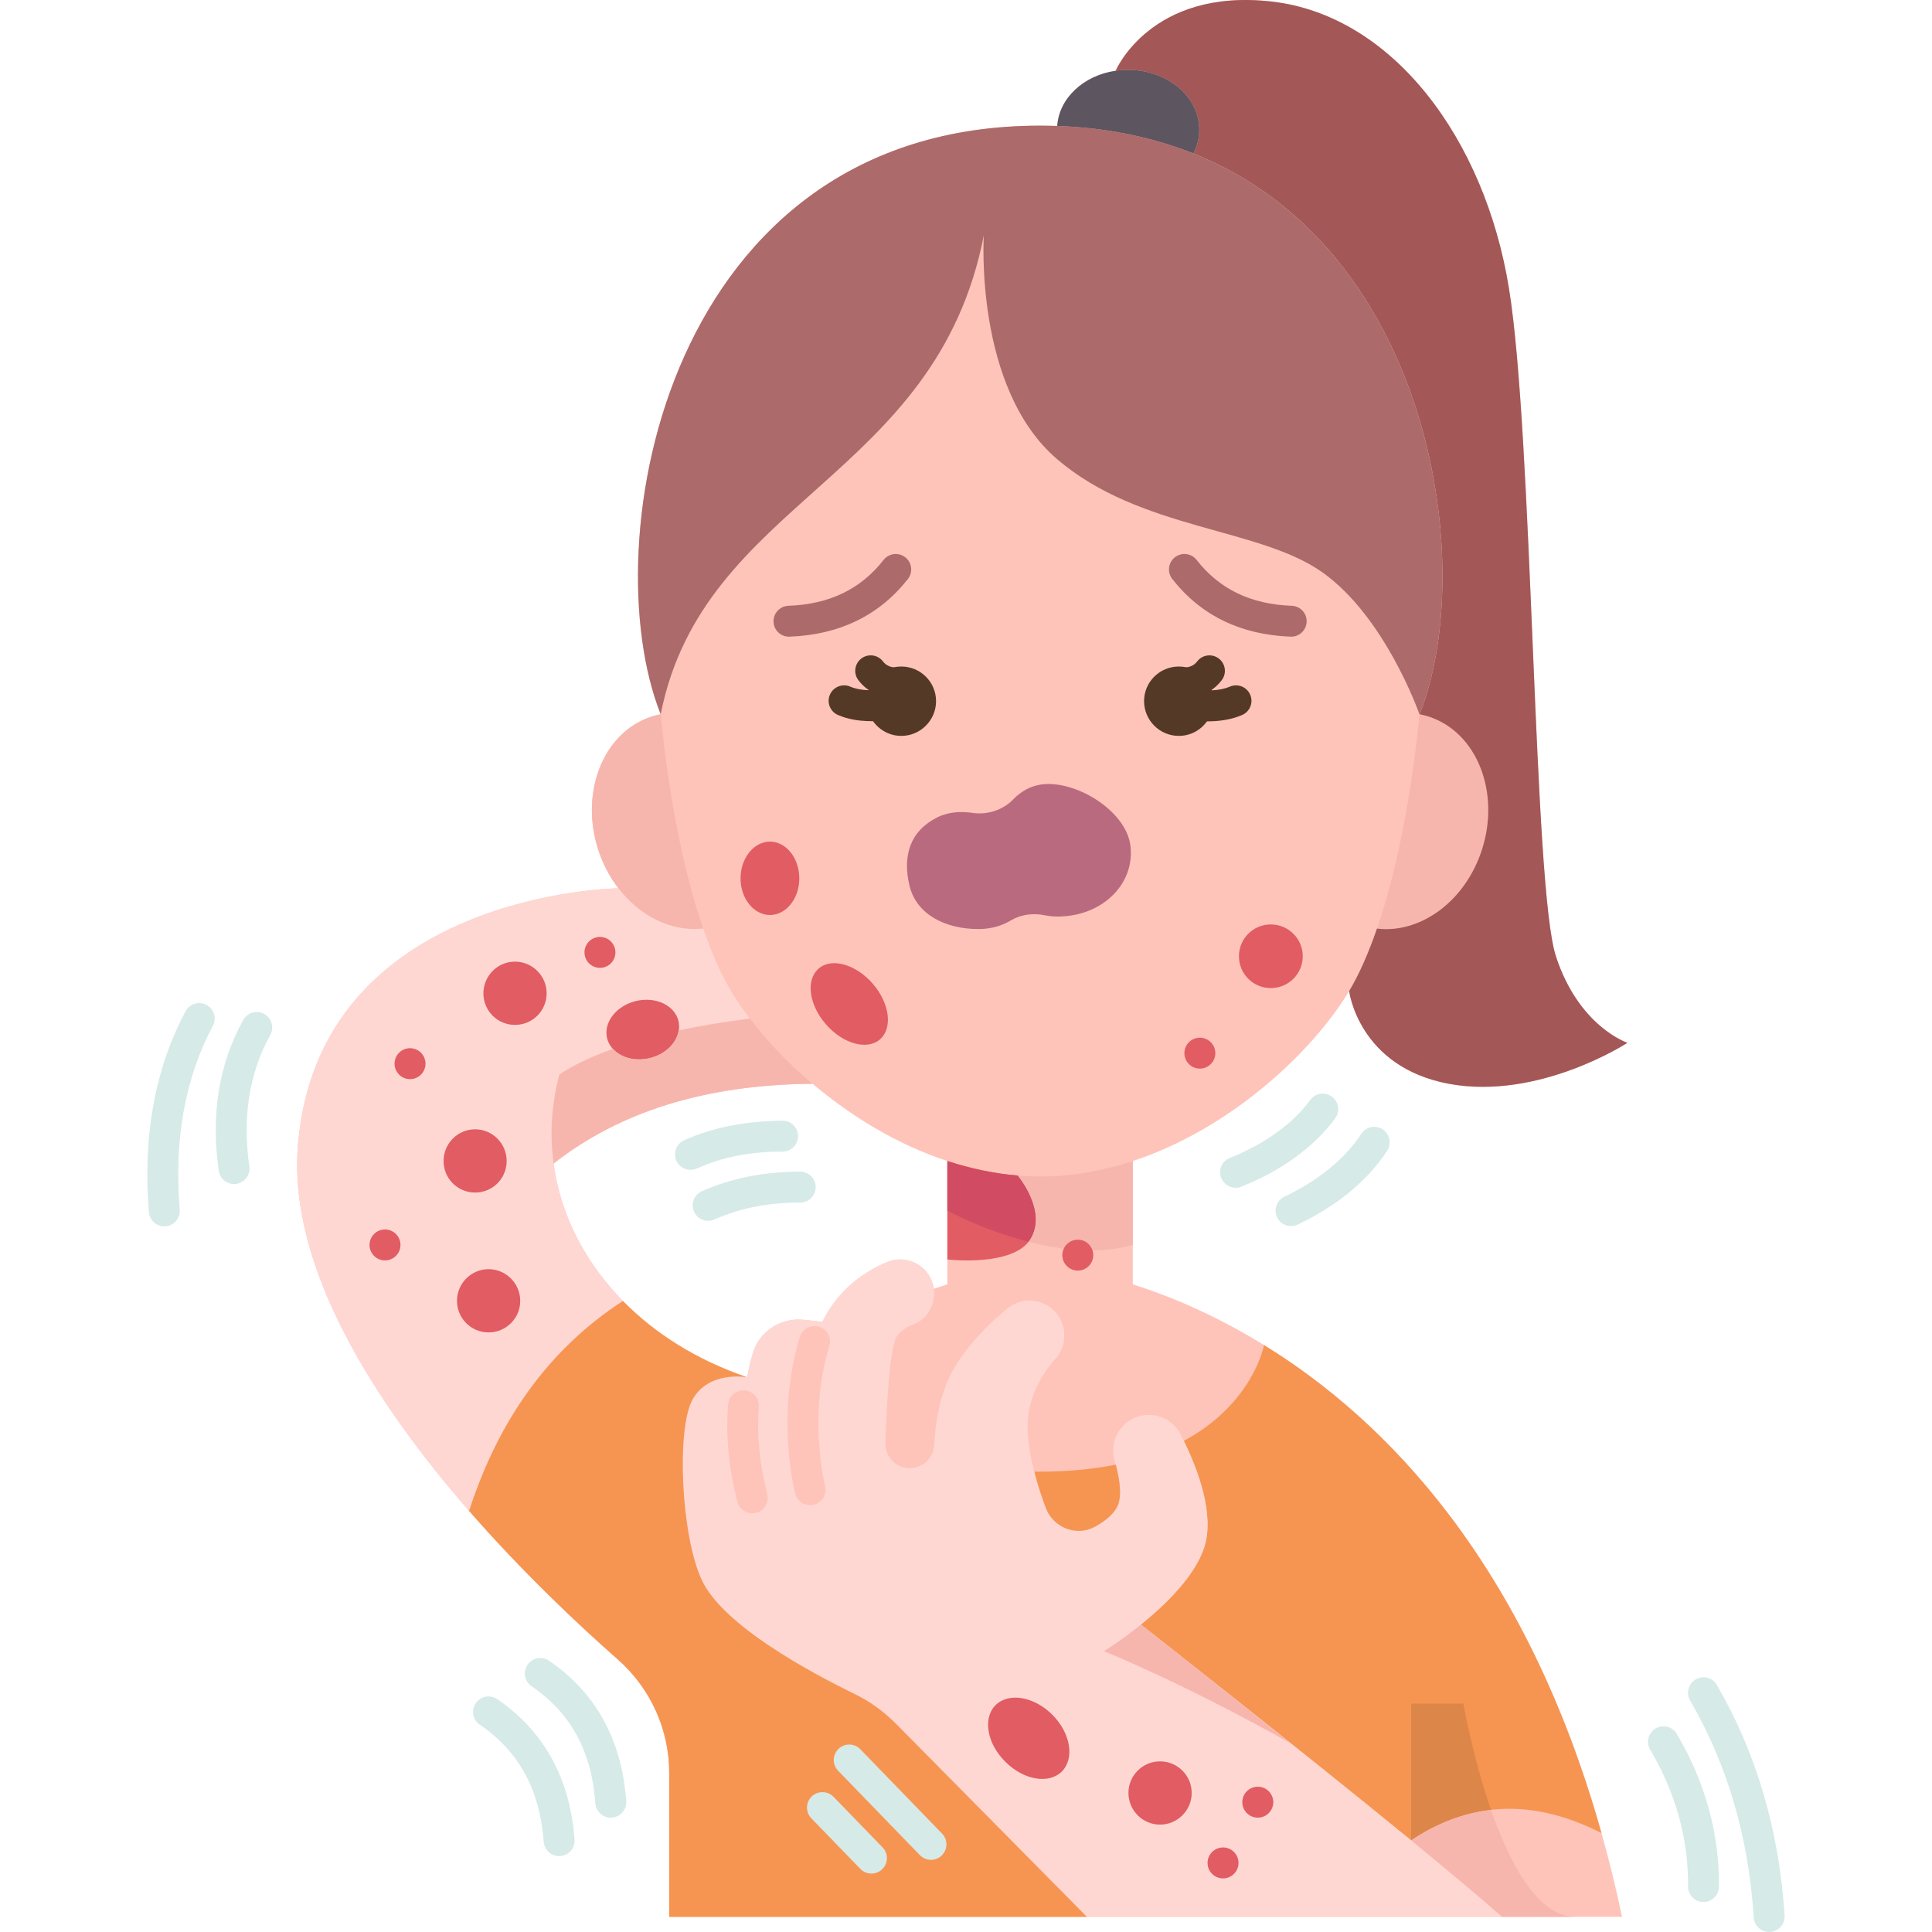 <?xml version="1.0" encoding="UTF-8"?>
<svg xmlns="http://www.w3.org/2000/svg" width="90" height="90" viewBox="0 0 90 90" fill="none">
  <g clip-path="url(#clip0_916_1587)">
    <path d="M58.882 62.659C56.621 61.262 54.505 60.377 52.77 59.83V54.085C57.391 52.566 61.185 48.938 62.848 46.166C62.848 46.166 63.28 49.694 67.484 50.486C71.688 51.27 75.813 48.578 75.813 48.578C75.813 48.578 73.553 47.836 72.48 44.547C71.422 41.293 71.422 20.373 70.292 13.426C69.161 6.472 64.885 0.72 59.241 0.072C53.605 -0.569 51.971 3.297 51.971 3.297C50.48 3.513 49.336 4.571 49.249 5.867C48.99 5.86 48.724 5.853 48.45 5.853C31.036 5.853 27.602 25.275 30.777 33.273C30.561 33.316 30.345 33.374 30.137 33.46C27.955 34.324 26.976 37.175 27.948 39.817C28.164 40.4 28.459 40.925 28.805 41.379C28.805 41.379 14.875 41.545 13.882 53.307C13.392 59.052 17.51 65.394 21.843 70.376C24.37 73.27 26.962 75.703 28.776 77.301C30.295 78.64 31.173 80.555 31.173 82.585V89.295H50.617H69.975H75.561C75.273 87.934 74.957 86.638 74.604 85.393C71.069 72.802 64.533 66.136 58.882 62.659ZM44.131 58.671V59.83C43.922 59.895 43.714 59.966 43.498 60.038C43.361 59.002 42.274 58.39 41.309 58.8C40.265 59.239 39.056 60.06 38.314 61.572L37.407 61.478C36.349 61.377 35.349 62.04 35.06 63.069C34.96 63.429 34.873 63.789 34.809 64.156H34.801C32.455 63.357 30.504 62.119 29.014 60.6C28.2 59.772 27.53 58.865 27.005 57.9C26.372 56.734 25.961 55.489 25.788 54.2C28.862 51.789 32.865 50.522 37.854 50.486C39.617 51.976 41.763 53.307 44.131 54.085V58.671Z" fill="#FEC4B9"></path>
    <path d="M32.757 43.258C31.31 43.423 29.82 42.704 28.805 41.379C28.459 40.925 28.164 40.4 27.948 39.817C26.976 37.175 27.955 34.324 30.136 33.46C30.345 33.374 30.561 33.316 30.777 33.273V33.28C31.151 37.096 31.842 40.609 32.757 43.258Z" fill="#F7B6AD"></path>
    <path d="M66.772 33.46C68.946 34.324 69.925 37.175 68.953 39.817C68.111 42.106 66.088 43.488 64.144 43.258C65.059 40.609 65.75 37.096 66.124 33.28C66.124 33.28 66.124 33.28 66.124 33.273H66.131C66.347 33.316 66.556 33.374 66.772 33.46Z" fill="#F7B6AD"></path>
    <path d="M72.48 44.547C73.553 47.836 75.813 48.578 75.813 48.578C75.813 48.578 71.688 51.27 67.484 50.486C63.28 49.694 62.848 46.166 62.848 46.166C63.316 45.389 63.748 44.403 64.144 43.258C66.088 43.488 68.111 42.106 68.953 39.817C69.925 37.175 68.946 34.324 66.772 33.46C66.556 33.374 66.347 33.316 66.131 33.273C68.83 26.521 66.779 11.619 55.592 7.149C55.772 6.803 55.865 6.429 55.865 6.04C55.865 4.499 54.382 3.254 52.554 3.254C52.352 3.254 52.158 3.268 51.971 3.297C51.971 3.297 53.605 -0.569 59.242 0.072C64.885 0.72 69.162 6.472 70.292 13.426C71.422 20.373 71.422 41.293 72.48 44.547Z" fill="#A35757"></path>
    <path d="M65.735 85.731C60.307 81.289 53.145 75.681 53.145 75.681C54.289 74.76 55.657 73.428 56.096 72.089C56.593 70.57 55.815 68.483 55.146 67.122C58.392 65.373 58.882 62.659 58.882 62.659C64.533 66.136 71.07 72.802 74.604 85.393C71.444 83.78 68.485 83.888 65.735 85.731Z" fill="#F69552"></path>
    <path d="M53.144 75.681C53.144 75.681 60.306 81.289 65.734 85.731C67.397 87.092 68.895 88.344 69.974 89.295H50.617V89.28L41.741 80.303C41.165 79.72 40.495 79.238 39.754 78.885C37.781 77.92 33.699 75.739 32.699 73.623C31.727 71.578 31.504 66.618 32.245 65.222C32.994 63.825 34.801 64.156 34.801 64.156H34.808C34.873 63.789 34.959 63.429 35.06 63.069C35.348 62.04 36.349 61.377 37.407 61.478L38.314 61.572C39.055 60.06 40.265 59.239 41.309 58.8C42.273 58.39 43.36 59.002 43.497 60.038V60.053C43.504 60.118 43.511 60.182 43.511 60.254C43.511 60.888 43.137 61.485 42.54 61.701C42.259 61.802 41.985 61.961 41.791 62.227C41.438 62.702 41.294 65.61 41.244 67.23C41.229 67.835 41.697 68.353 42.302 68.396H42.381C42.979 68.396 43.49 67.928 43.519 67.317C43.569 66.33 43.771 64.883 44.462 63.71C45.146 62.551 46.175 61.579 46.924 60.96C47.456 60.514 48.212 60.463 48.81 60.83C49.314 61.14 49.58 61.673 49.58 62.212C49.58 62.594 49.45 62.976 49.17 63.292C48.659 63.868 48.169 64.631 47.96 65.574C47.766 66.453 47.917 67.54 48.176 68.555H48.184C48.335 69.174 48.536 69.757 48.723 70.261C49.069 71.161 50.134 71.585 50.984 71.132C51.409 70.901 51.812 70.606 52.02 70.232C52.28 69.786 52.179 68.987 51.977 68.231C51.956 68.166 51.941 68.094 51.92 68.029C51.653 67.086 52.251 66.121 53.208 65.942C53.309 65.92 53.417 65.913 53.518 65.913C54.13 65.913 54.699 66.251 54.986 66.805C55.037 66.906 55.087 67.007 55.145 67.122C55.814 68.483 56.592 70.57 56.095 72.089C55.656 73.428 54.288 74.76 53.144 75.681ZM59.313 83.953C59.313 83.55 58.996 83.233 58.593 83.233C58.197 83.233 57.873 83.55 57.873 83.953C57.873 84.349 58.197 84.673 58.593 84.673C58.996 84.673 59.313 84.349 59.313 83.953ZM57.693 86.782C57.693 86.386 57.369 86.062 56.973 86.062C56.577 86.062 56.253 86.386 56.253 86.782C56.253 87.178 56.577 87.502 56.973 87.502C57.369 87.502 57.693 87.178 57.693 86.782ZM55.512 83.521C55.512 82.708 54.85 82.052 54.036 82.052C53.23 82.052 52.568 82.708 52.568 83.521C52.568 84.335 53.23 84.997 54.036 84.997C54.85 84.997 55.512 84.335 55.512 83.521ZM49.465 82.52C50.07 81.909 49.868 80.728 49.019 79.879C48.169 79.029 46.989 78.827 46.377 79.432C45.772 80.037 45.974 81.217 46.83 82.067C47.68 82.924 48.86 83.125 49.465 82.52Z" fill="#FFD7D2"></path>
    <path d="M55.591 7.148C66.778 11.619 68.83 26.521 66.13 33.273H66.123C66.044 33.057 64.496 28.731 61.617 26.672C58.665 24.562 53.115 24.706 49.242 21.388C45.369 18.069 45.83 10.964 45.83 10.964C43.605 22.352 32.771 23.245 30.777 33.273C27.602 25.275 31.036 5.853 48.45 5.853C48.724 5.853 48.99 5.86 49.249 5.867C51.632 5.953 53.734 6.407 55.591 7.148Z" fill="#AD6A6A"></path>
    <path d="M59.198 43.064C60.019 43.064 60.688 43.726 60.688 44.547C60.688 45.367 60.019 46.029 59.198 46.029C58.377 46.029 57.715 45.367 57.715 44.547C57.715 43.726 58.377 43.064 59.198 43.064Z" fill="#E15C63"></path>
    <path d="M58.593 84.673C58.99 84.673 59.313 84.351 59.313 83.953C59.313 83.555 58.99 83.233 58.593 83.233C58.195 83.233 57.873 83.555 57.873 83.953C57.873 84.351 58.195 84.673 58.593 84.673Z" fill="#E15C63"></path>
    <path d="M56.974 87.502C57.371 87.502 57.694 87.18 57.694 86.782C57.694 86.385 57.371 86.062 56.974 86.062C56.576 86.062 56.254 86.385 56.254 86.782C56.254 87.18 56.576 87.502 56.974 87.502Z" fill="#E15C63"></path>
    <path d="M56.513 32.877C56.405 33.669 55.735 34.281 54.915 34.281C54.022 34.281 53.295 33.554 53.295 32.661C53.295 31.769 54.022 31.049 54.915 31.049C55.361 31.049 55.771 31.229 56.066 31.524C56.347 31.819 56.527 32.215 56.527 32.661C56.527 32.733 56.52 32.805 56.513 32.877Z" fill="#543927"></path>
    <path d="M55.894 49.78C56.291 49.78 56.614 49.458 56.614 49.06C56.614 48.663 56.291 48.34 55.894 48.34C55.496 48.34 55.174 48.663 55.174 49.06C55.174 49.458 55.496 49.78 55.894 49.78Z" fill="#E15C63"></path>
    <path d="M55.866 6.04C55.866 6.429 55.772 6.803 55.592 7.148C53.735 6.407 51.633 5.953 49.25 5.867C49.336 4.571 50.481 3.513 51.971 3.297C52.158 3.268 52.353 3.254 52.554 3.254C54.383 3.254 55.866 4.499 55.866 6.04Z" fill="#5D5560"></path>
    <path d="M54.037 82.052C54.85 82.052 55.513 82.708 55.513 83.521C55.513 84.335 54.85 84.997 54.037 84.997C53.231 84.997 52.568 84.335 52.568 83.521C52.568 82.708 53.231 82.052 54.037 82.052Z" fill="#E15C63"></path>
    <path d="M52.661 39.407C52.849 40.998 51.661 42.293 50.099 42.61C49.516 42.732 49.04 42.711 48.68 42.639C48.133 42.524 47.557 42.596 47.09 42.876C46.73 43.092 46.233 43.279 45.578 43.279C44.052 43.279 42.691 42.61 42.367 41.257C42.043 39.896 42.367 38.737 43.648 38.082C44.188 37.808 44.786 37.794 45.297 37.866C46.002 37.974 46.73 37.729 47.205 37.233C47.543 36.887 48.018 36.57 48.68 36.527C50.257 36.426 52.474 37.816 52.661 39.407Z" fill="#BA6A7E"></path>
    <path d="M51.977 68.231C52.179 68.987 52.28 69.786 52.021 70.232C51.812 70.606 51.409 70.901 50.984 71.132C50.135 71.585 49.069 71.161 48.724 70.261C48.536 69.757 48.335 69.174 48.184 68.555H48.45C49.789 68.555 50.955 68.432 51.977 68.231Z" fill="#F69552"></path>
    <path d="M50.617 89.28V89.295H31.174V82.585C31.174 80.555 30.295 78.64 28.776 77.301C26.962 75.703 24.37 73.27 21.844 70.376L21.851 70.369C22.535 68.26 23.463 66.373 24.659 64.732C25.846 63.105 27.286 61.723 29.014 60.6C30.504 62.119 32.455 63.357 34.802 64.156C34.802 64.156 32.995 63.825 32.246 65.222C31.505 66.618 31.728 71.578 32.7 73.623C33.7 75.739 37.782 77.92 39.755 78.885C40.496 79.238 41.166 79.72 41.741 80.303L50.617 89.28Z" fill="#F69552"></path>
    <path d="M49.02 79.879C49.869 80.728 50.071 81.909 49.466 82.52C48.861 83.125 47.681 82.924 46.831 82.067C45.975 81.217 45.773 80.037 46.378 79.432C46.99 78.827 48.17 79.029 49.02 79.879Z" fill="#E15C63"></path>
    <path d="M47.413 54.762C47.413 54.762 48.81 56.417 48.004 57.72C47.205 59.031 44.131 58.671 44.131 58.671V54.085C45.189 54.431 46.283 54.668 47.413 54.762Z" fill="#E15C63"></path>
    <path d="M40.834 31.524C41.129 31.229 41.539 31.049 41.986 31.049C42.878 31.049 43.605 31.769 43.605 32.661C43.605 33.554 42.878 34.281 41.986 34.281C41.165 34.281 40.488 33.662 40.387 32.87C40.38 32.805 40.373 32.733 40.373 32.661C40.373 32.215 40.553 31.819 40.834 31.524Z" fill="#543927"></path>
    <path d="M40.654 45.821C41.446 46.735 41.597 47.894 40.992 48.419C40.395 48.938 39.264 48.628 38.473 47.714C37.681 46.807 37.529 45.641 38.134 45.122C38.732 44.597 39.862 44.914 40.654 45.821Z" fill="#E15C63"></path>
    <path d="M35.866 39.205C36.622 39.205 37.234 39.975 37.234 40.918C37.234 41.861 36.622 42.624 35.866 42.624C35.117 42.624 34.498 41.861 34.498 40.918C34.498 39.975 35.117 39.205 35.866 39.205Z" fill="#E15C63"></path>
    <path d="M25.788 54.2C25.961 55.489 26.372 56.734 27.005 57.9C27.53 58.865 28.2 59.772 29.014 60.6C27.286 61.723 25.846 63.105 24.658 64.732C23.463 66.373 22.535 68.26 21.851 70.369L21.843 70.376C17.51 65.394 13.392 59.052 13.882 53.307C14.875 41.545 28.805 41.379 28.805 41.379C29.82 42.704 31.31 43.423 32.757 43.258C33.153 44.403 33.585 45.389 34.053 46.166C34.866 47.52 36.184 49.075 37.854 50.486C32.865 50.522 28.862 51.789 25.788 54.2ZM30.266 49.291C31.18 49.075 31.778 48.297 31.605 47.563C31.425 46.829 30.54 46.411 29.618 46.634C28.704 46.857 28.106 47.628 28.279 48.362C28.459 49.096 29.345 49.514 30.266 49.291ZM28.668 44.367C28.668 43.963 28.344 43.647 27.948 43.647C27.552 43.647 27.228 43.963 27.228 44.367C27.228 44.763 27.552 45.086 27.948 45.086C28.344 45.086 28.668 44.763 28.668 44.367ZM25.464 46.274C25.464 45.461 24.802 44.798 23.989 44.798C23.175 44.798 22.52 45.461 22.52 46.274C22.52 47.088 23.175 47.743 23.989 47.743C24.802 47.743 25.464 47.088 25.464 46.274ZM24.233 60.6C24.233 59.786 23.571 59.124 22.758 59.124C21.951 59.124 21.289 59.786 21.289 60.6C21.289 61.413 21.951 62.069 22.758 62.069C23.571 62.069 24.233 61.413 24.233 60.6ZM23.6 54.085C23.6 53.272 22.945 52.609 22.131 52.609C21.318 52.609 20.663 53.272 20.663 54.085C20.663 54.898 21.318 55.554 22.131 55.554C22.945 55.554 23.6 54.898 23.6 54.085ZM19.82 49.55C19.82 49.154 19.497 48.83 19.101 48.83C18.705 48.83 18.381 49.154 18.381 49.55C18.381 49.946 18.705 50.27 19.101 50.27C19.497 50.27 19.82 49.946 19.82 49.55ZM18.654 57.994C18.654 57.598 18.338 57.274 17.934 57.274C17.538 57.274 17.215 57.598 17.215 57.994C17.215 58.397 17.538 58.714 17.934 58.714C18.338 58.714 18.654 58.397 18.654 57.994Z" fill="#FFD7D2"></path>
    <path d="M31.606 47.563C31.778 48.297 31.181 49.075 30.267 49.291C29.345 49.514 28.46 49.096 28.28 48.362C28.107 47.628 28.704 46.857 29.619 46.634C30.54 46.411 31.426 46.828 31.606 47.563Z" fill="#E15C63"></path>
    <path d="M27.948 45.086C28.346 45.086 28.668 44.764 28.668 44.367C28.668 43.969 28.346 43.647 27.948 43.647C27.551 43.647 27.229 43.969 27.229 44.367C27.229 44.764 27.551 45.086 27.948 45.086Z" fill="#E15C63"></path>
    <path d="M23.988 44.798C24.802 44.798 25.464 45.461 25.464 46.274C25.464 47.088 24.802 47.743 23.988 47.743C23.175 47.743 22.52 47.088 22.52 46.274C22.52 45.461 23.175 44.798 23.988 44.798Z" fill="#E15C63"></path>
    <path d="M22.758 59.124C23.571 59.124 24.233 59.786 24.233 60.6C24.233 61.413 23.571 62.069 22.758 62.069C21.951 62.069 21.289 61.413 21.289 60.6C21.289 59.786 21.951 59.124 22.758 59.124Z" fill="#E15C63"></path>
    <path d="M22.133 52.609C22.946 52.609 23.601 53.271 23.601 54.085C23.601 54.898 22.946 55.553 22.133 55.553C21.319 55.553 20.664 54.898 20.664 54.085C20.664 53.271 21.319 52.609 22.133 52.609Z" fill="#E15C63"></path>
    <path d="M19.101 50.27C19.498 50.27 19.821 49.947 19.821 49.55C19.821 49.152 19.498 48.83 19.101 48.83C18.703 48.83 18.381 49.152 18.381 49.55C18.381 49.947 18.703 50.27 19.101 50.27Z" fill="#E15C63"></path>
    <path d="M17.935 58.714C18.332 58.714 18.655 58.392 18.655 57.994C18.655 57.596 18.332 57.274 17.935 57.274C17.537 57.274 17.215 57.596 17.215 57.994C17.215 58.392 17.537 58.714 17.935 58.714Z" fill="#E15C63"></path>
    <path d="M53.144 75.681C53.144 75.681 56.362 78.201 60.12 81.21C55.016 78.352 51.424 76.92 51.424 76.92C51.424 76.92 52.209 76.437 53.144 75.681Z" fill="#F7B6AD"></path>
    <path d="M69.458 84.313C68.177 84.457 66.939 84.925 65.736 85.731V79.36H68.169C68.169 79.36 68.602 81.837 69.458 84.313Z" fill="#DD864A"></path>
    <path d="M69.976 89.295C68.897 88.344 67.399 87.092 65.736 85.731C66.939 84.925 68.177 84.457 69.458 84.313C70.329 86.804 71.639 89.295 73.396 89.295H69.976Z" fill="#F7B6AD"></path>
    <path d="M37.854 50.486C32.866 50.522 28.863 51.788 25.789 54.2C25.602 52.847 25.688 51.45 26.055 50.061C26.055 50.061 26.768 49.499 28.553 48.859C28.921 49.269 29.583 49.456 30.267 49.291C30.994 49.118 31.527 48.585 31.613 48.002C32.57 47.793 33.672 47.606 34.932 47.448L34.939 47.44C35.695 48.448 36.688 49.499 37.854 50.486Z" fill="#F7B6AD"></path>
    <path d="M47.413 54.762C47.413 54.762 48.81 56.417 48.004 57.72C47.975 57.764 47.946 57.807 47.917 57.843C45.787 57.303 44.131 56.396 44.131 56.396V54.085C45.189 54.431 46.283 54.668 47.413 54.762Z" fill="#D14B62"></path>
    <path d="M52.77 54.085V57.994C51.194 58.44 49.437 58.239 47.918 57.843C47.947 57.807 47.976 57.764 48.004 57.72C48.811 56.417 47.414 54.762 47.414 54.762C47.752 54.79 48.105 54.805 48.451 54.805C49.941 54.805 51.395 54.538 52.77 54.085Z" fill="#F7B6AD"></path>
    <path d="M58.238 32.359C58.079 31.995 57.654 31.828 57.291 31.986C57.07 32.082 56.801 32.139 56.469 32.158C56.445 32.159 56.423 32.157 56.399 32.158C56.434 32.134 56.469 32.121 56.505 32.094C56.666 31.97 56.8 31.835 56.916 31.681C57.155 31.363 57.09 30.912 56.772 30.674C56.454 30.435 56.003 30.499 55.764 30.818C55.727 30.866 55.685 30.908 55.631 30.95C55.398 31.126 55.069 31.107 54.912 31.096C54.861 31.093 54.82 31.091 54.792 31.091C54.403 31.091 54.122 31.401 54.11 31.79C54.105 31.935 54.16 32.064 54.236 32.18C54.225 32.195 54.209 32.205 54.199 32.221C53.992 32.56 54.099 33.003 54.439 33.21C54.84 33.455 55.544 33.604 56.257 33.604C56.356 33.604 56.456 33.601 56.555 33.595C57.058 33.565 57.487 33.47 57.865 33.306C58.23 33.148 58.397 32.724 58.238 32.359Z" fill="#543927"></path>
    <path d="M41.989 31.096C41.82 31.108 41.507 31.127 41.272 30.951C41.214 30.908 41.173 30.867 41.137 30.818C40.9 30.5 40.448 30.434 40.129 30.673C39.811 30.91 39.746 31.362 39.983 31.68C40.099 31.834 40.233 31.969 40.401 32.098C40.43 32.119 40.458 32.13 40.486 32.149C40.461 32.149 40.44 32.151 40.414 32.15C40.114 32.139 39.821 32.079 39.612 31.987C39.25 31.828 38.824 31.992 38.663 32.356C38.502 32.72 38.667 33.145 39.032 33.305C39.511 33.516 40.019 33.575 40.35 33.588C40.441 33.593 40.532 33.596 40.625 33.596C41.35 33.596 42.062 33.45 42.457 33.213C42.797 33.01 42.905 32.571 42.702 32.231C42.698 32.224 42.691 32.221 42.688 32.216C42.769 32.099 42.828 31.965 42.828 31.812C42.828 31.414 42.505 31.092 42.108 31.092C42.08 31.092 42.039 31.093 41.989 31.096Z" fill="#543927"></path>
    <path d="M36.752 29.659C36.761 29.659 36.77 29.659 36.779 29.658C39.108 29.572 40.964 28.667 42.294 26.972C42.539 26.659 42.485 26.207 42.172 25.961C41.859 25.716 41.406 25.771 41.161 26.084C40.09 27.45 38.639 28.148 36.726 28.22C36.329 28.235 36.019 28.569 36.034 28.966C36.048 29.353 36.367 29.659 36.752 29.659Z" fill="#AD6A6A"></path>
    <path d="M60.122 29.658C60.132 29.659 60.14 29.659 60.15 29.659C60.535 29.659 60.854 29.353 60.869 28.965C60.884 28.568 60.573 28.234 60.176 28.22C58.264 28.148 56.813 27.45 55.742 26.083C55.497 25.77 55.044 25.716 54.731 25.96C54.418 26.206 54.363 26.659 54.609 26.971C55.938 28.667 57.793 29.572 60.122 29.658Z" fill="#AD6A6A"></path>
    <path d="M62.2 52.089C62.434 51.768 62.363 51.319 62.042 51.084C61.721 50.85 61.27 50.92 61.036 51.242C60.236 52.339 58.906 53.298 57.291 53.942C56.922 54.089 56.742 54.507 56.889 54.877C57.001 55.159 57.272 55.33 57.559 55.33C57.647 55.33 57.737 55.315 57.825 55.279C59.715 54.526 61.227 53.423 62.2 52.089Z" fill="#D6EAE8"></path>
    <path d="M64.406 52.609C64.072 52.394 63.626 52.49 63.41 52.823C62.672 53.965 61.401 55.003 59.834 55.745C59.474 55.915 59.321 56.345 59.491 56.704C59.614 56.964 59.873 57.116 60.142 57.116C60.246 57.116 60.35 57.094 60.449 57.047C62.282 56.178 63.724 54.989 64.619 53.605C64.836 53.271 64.74 52.825 64.406 52.609Z" fill="#D6EAE8"></path>
    <path d="M37.916 70.093C38.3 69.994 38.533 69.603 38.435 69.218C38.428 69.19 37.729 66.374 38.462 63.333C38.513 63.124 38.57 62.914 38.634 62.704C38.751 62.324 38.538 61.921 38.157 61.804C37.779 61.687 37.375 61.901 37.257 62.281C37.184 62.519 37.12 62.757 37.062 62.994C36.241 66.397 37.007 69.447 37.04 69.575C37.123 69.9 37.416 70.116 37.736 70.116C37.796 70.116 37.856 70.109 37.916 70.093Z" fill="#FEC4B9"></path>
    <path d="M35.351 65.539C35.381 65.142 35.084 64.797 34.688 64.767C34.285 64.736 33.946 65.034 33.916 65.43C33.803 66.904 33.949 68.428 34.35 69.961C34.435 70.284 34.726 70.498 35.046 70.498C35.105 70.498 35.167 70.49 35.228 70.475C35.613 70.374 35.843 69.981 35.743 69.596C35.383 68.219 35.252 66.854 35.351 65.539Z" fill="#FEC4B9"></path>
    <path d="M12.309 47.235C11.962 47.041 11.524 47.167 11.331 47.515C10.199 49.556 9.815 51.919 10.19 54.539C10.241 54.898 10.549 55.157 10.901 55.157C10.935 55.157 10.97 55.155 11.004 55.15C11.397 55.093 11.671 54.728 11.614 54.335C11.286 52.033 11.614 49.973 12.59 48.214C12.782 47.866 12.657 47.428 12.309 47.235Z" fill="#D6EAE8"></path>
    <path d="M9.621 46.812C9.27 46.625 8.834 46.757 8.646 47.107C7.221 49.771 6.646 52.921 6.937 56.468C6.968 56.844 7.282 57.129 7.654 57.129C7.673 57.129 7.693 57.129 7.713 57.127C8.109 57.094 8.404 56.747 8.372 56.35C8.104 53.084 8.623 50.203 9.916 47.787C10.104 47.436 9.972 47 9.621 46.812Z" fill="#D6EAE8"></path>
    <path d="M25.576 77.362C25.247 77.136 24.799 77.222 24.575 77.55C24.35 77.878 24.435 78.326 24.763 78.55C26.59 79.799 27.562 81.583 27.734 84.004C27.761 84.383 28.077 84.673 28.451 84.673C28.469 84.673 28.486 84.672 28.503 84.671C28.9 84.643 29.199 84.298 29.171 83.902C28.967 81.053 27.758 78.853 25.576 77.362Z" fill="#D6EAE8"></path>
    <path d="M23.164 79.154C22.835 78.929 22.387 79.014 22.163 79.342C21.938 79.67 22.023 80.118 22.351 80.343C24.176 81.59 25.15 83.375 25.329 85.799C25.357 86.177 25.672 86.465 26.046 86.465C26.064 86.465 26.082 86.465 26.1 86.463C26.497 86.434 26.794 86.088 26.764 85.692C26.554 82.843 25.343 80.644 23.164 79.154Z" fill="#D6EAE8"></path>
    <path d="M40.077 81.486C39.8 81.201 39.344 81.194 39.059 81.471C38.774 81.747 38.766 82.203 39.043 82.489L42.851 86.419C42.992 86.565 43.18 86.638 43.368 86.638C43.548 86.638 43.729 86.57 43.869 86.435C44.154 86.159 44.162 85.703 43.885 85.417L40.077 81.486Z" fill="#D6EAE8"></path>
    <path d="M38.83 83.703C38.554 83.418 38.097 83.411 37.812 83.688C37.527 83.964 37.52 84.421 37.797 84.706L40.079 87.06C40.22 87.205 40.408 87.279 40.596 87.279C40.777 87.279 40.957 87.211 41.097 87.076C41.382 86.799 41.389 86.343 41.112 86.058L38.83 83.703Z" fill="#D6EAE8"></path>
    <path d="M77.126 80.518C76.783 80.72 76.67 81.162 76.871 81.504C78.063 83.526 78.656 85.67 78.636 87.876C78.632 88.274 78.951 88.6 79.349 88.603H79.356C79.75 88.603 80.072 88.286 80.075 87.891C80.098 85.418 79.438 83.024 78.111 80.773C77.91 80.43 77.469 80.316 77.126 80.518Z" fill="#D6EAE8"></path>
    <path d="M79.977 78.493C79.777 78.148 79.336 78.033 78.993 78.234C78.649 78.433 78.533 78.874 78.733 79.218C80.463 82.192 81.46 85.592 81.696 89.325C81.72 89.706 82.037 90 82.414 90C82.429 90 82.444 89.999 82.46 89.999C82.856 89.973 83.158 89.631 83.133 89.234C82.882 85.277 81.82 81.663 79.977 78.493Z" fill="#D6EAE8"></path>
    <path d="M36.399 53.646C36.418 53.646 36.44 53.65 36.456 53.646C36.852 53.646 37.175 53.326 37.176 52.929C37.178 52.531 36.857 52.208 36.459 52.206C34.772 52.221 33.226 52.506 31.869 53.12C31.507 53.284 31.346 53.709 31.509 54.072C31.629 54.338 31.891 54.495 32.166 54.495C32.265 54.495 32.366 54.475 32.462 54.431C33.616 53.91 34.941 53.646 36.399 53.646Z" fill="#D6EAE8"></path>
    <path d="M37.278 56.021C37.674 56.021 37.996 55.701 37.998 55.304C37.999 54.906 37.679 54.583 37.281 54.581C35.605 54.58 34.067 54.88 32.694 55.494C32.331 55.656 32.168 56.081 32.33 56.444C32.45 56.712 32.712 56.871 32.987 56.871C33.085 56.871 33.185 56.852 33.281 56.808C34.451 56.286 35.777 56.021 37.222 56.021C37.241 56.021 37.262 56.021 37.278 56.021Z" fill="#D6EAE8"></path>
    <path d="M50.208 59.189C50.606 59.189 50.928 58.867 50.928 58.469C50.928 58.071 50.606 57.749 50.208 57.749C49.811 57.749 49.488 58.071 49.488 58.469C49.488 58.867 49.811 59.189 50.208 59.189Z" fill="#E15C63"></path>
  </g>
  <defs>
    <clipPath id="clip0_916_1587">
      <rect width="90" height="90" fill="white"></rect>
    </clipPath>
  </defs>
</svg>
